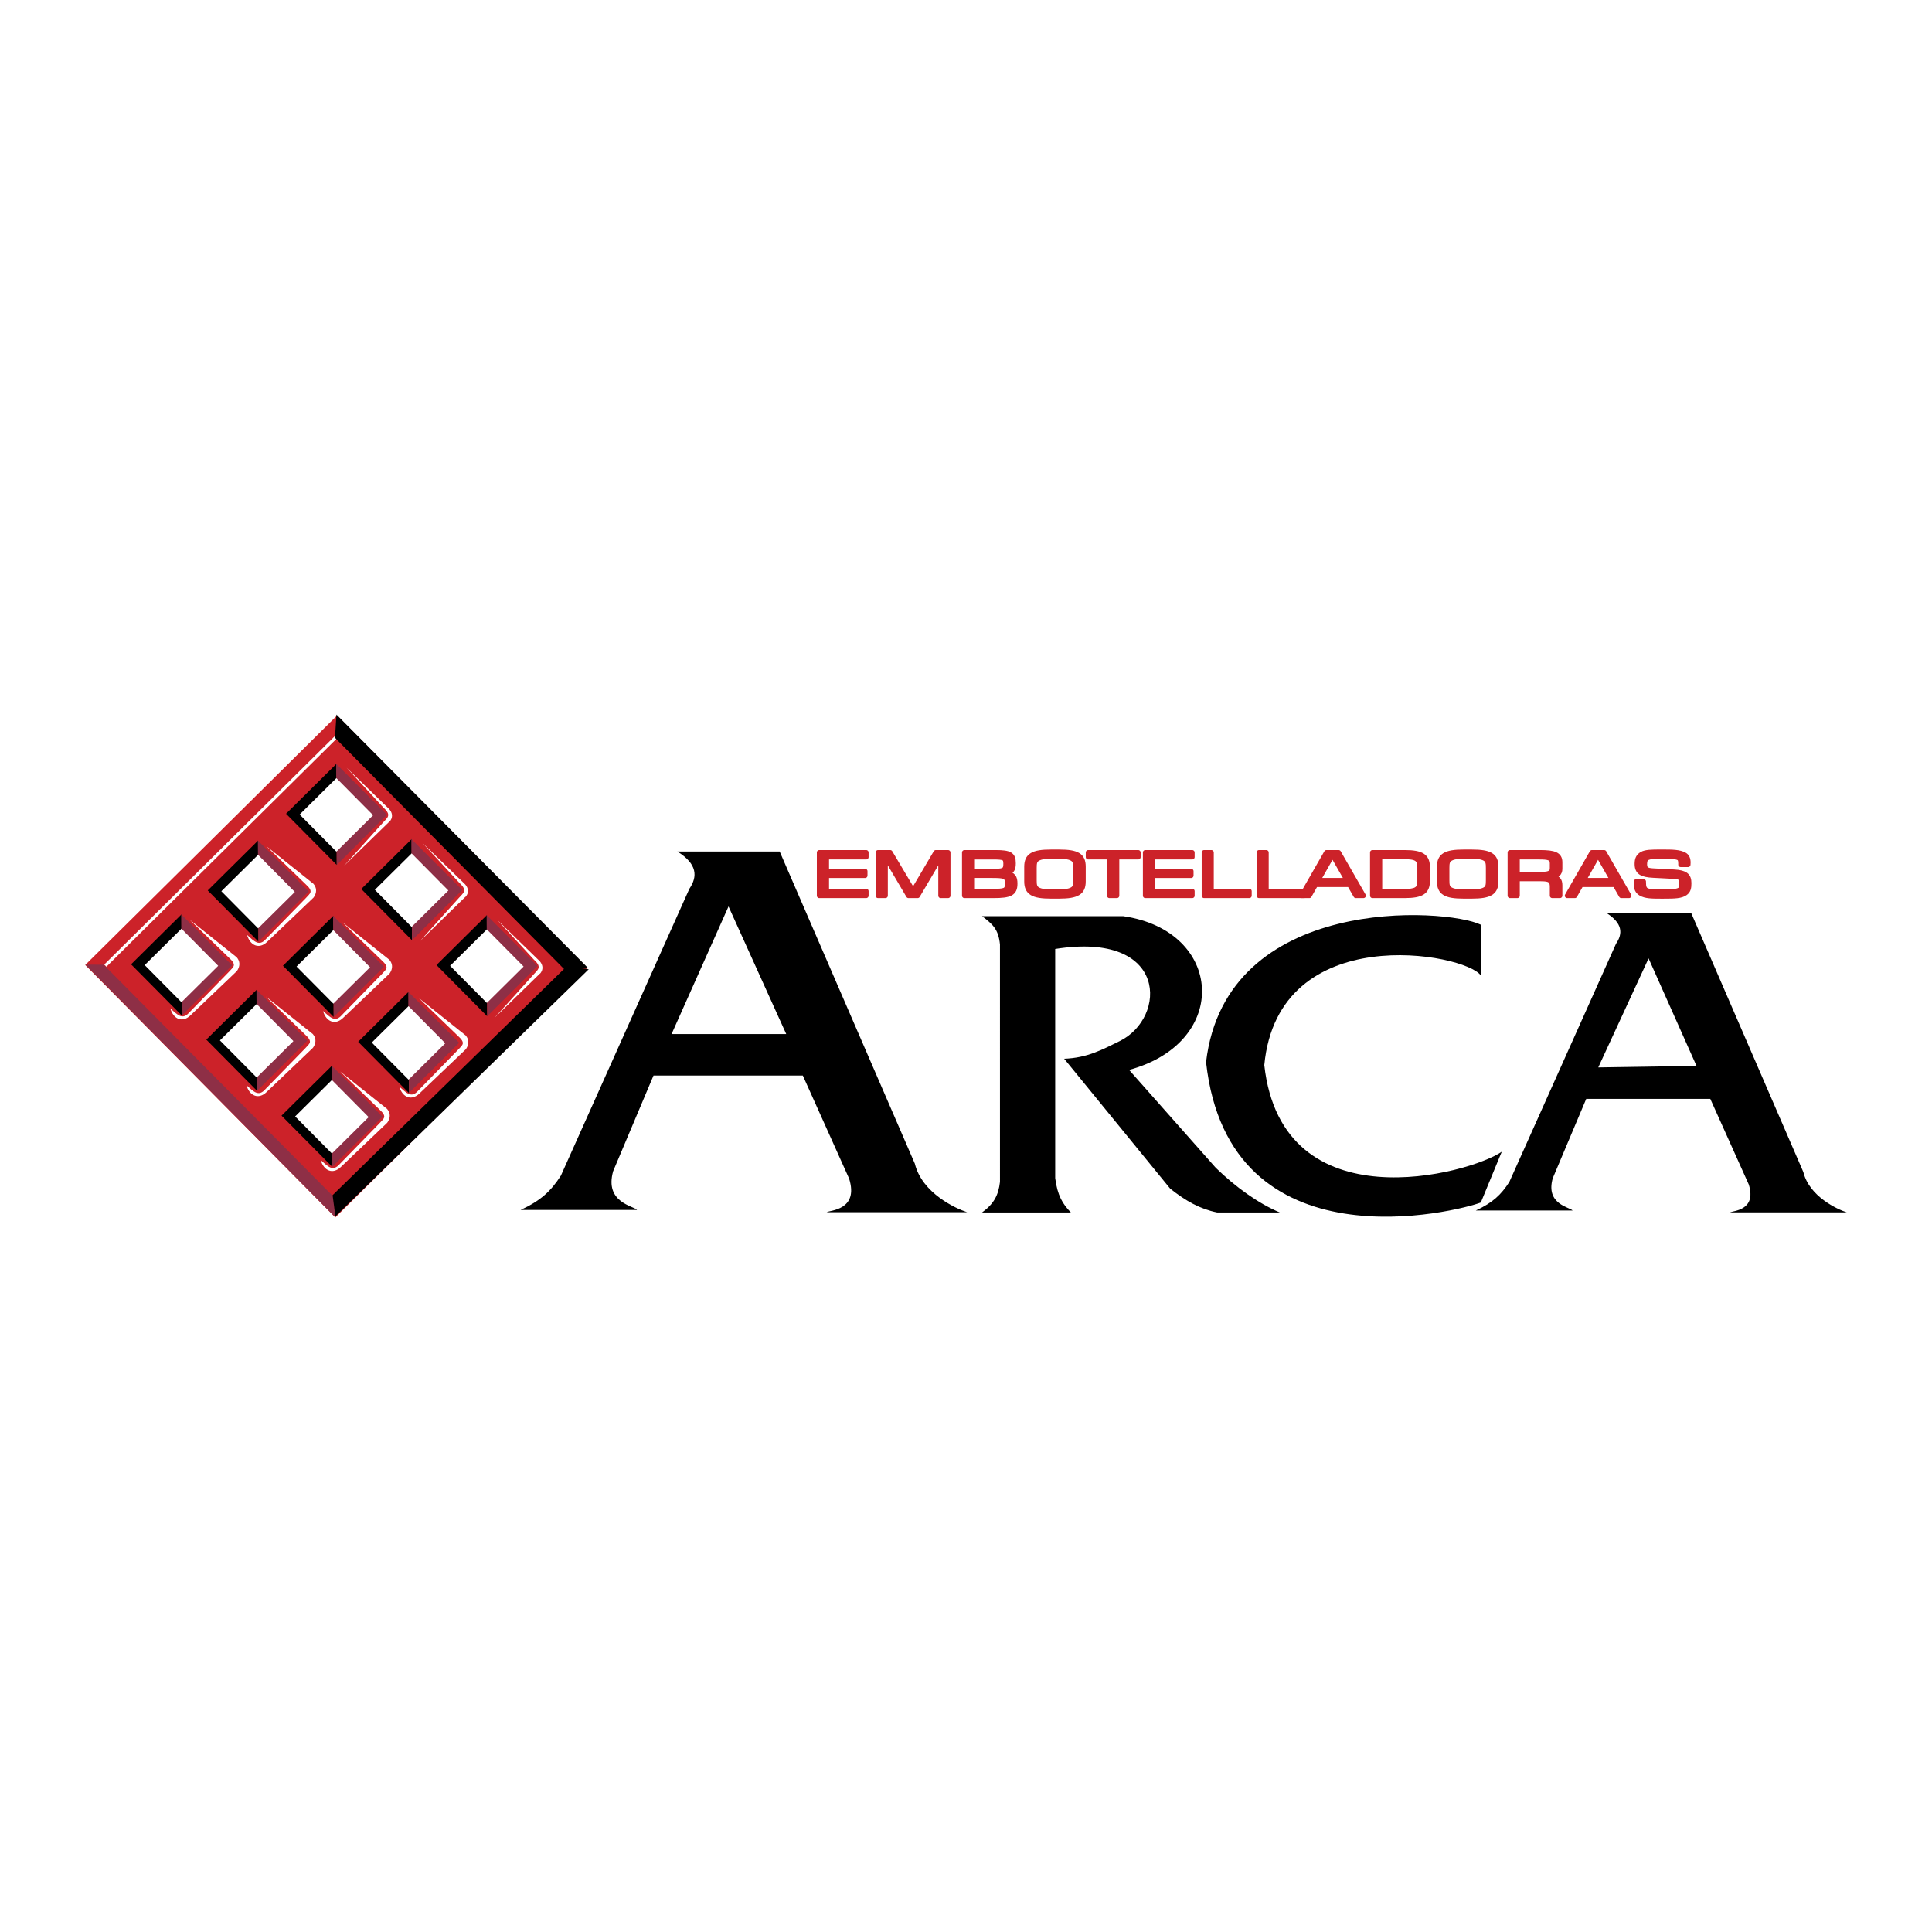 <svg xmlns="http://www.w3.org/2000/svg" width="2500" height="2500" viewBox="0 0 192.756 192.756"><path fill-rule="evenodd" clip-rule="evenodd" fill="#fff" d="M0 0h192.756v192.756H0V0z"/><path d="M67.583 84.958c1.986 1.242 2.036 2.483 1.192 3.725L55.961 117.29c-.993 1.539-1.986 2.484-4.023 3.428H63.56c-.298-.398-3.277-.721-2.384-3.875l4.023-9.535h14.899l4.619 10.281c.992 3.178-1.962 3.152-2.235 3.352h14.006c-1.093-.348-4.494-1.887-5.214-4.842L77.79 84.958H67.583zm-.582 18.212l5.684-12.733 5.759 12.733H67.001zM160.24 91.067c1.65 1.032 1.691 2.063.99 3.094l-10.645 23.764c-.824 1.279-1.65 2.062-3.342 2.848h9.654c-.248-.332-2.723-.6-1.98-3.219l3.342-7.922h12.377l3.838 8.541c.824 2.639-1.631 2.619-1.857 2.785h11.635c-.908-.291-3.732-1.568-4.332-4.023l-11.201-25.868h-8.479zm-.781 15.427l5.02-10.876 4.783 10.728-9.803.148zM121.287 116.5c1.986 1.938 4.27 3.574 6.404 4.469h-6.254c-1.713-.348-3.129-1.143-4.691-2.383l-10.574-12.957c2.297-.078 3.822-.916 5.541-1.76 4.715-2.316 4.893-10.99-6.436-9.188v22.862c.223 1.738.744 2.582 1.564 3.426h-8.863c1.193-.869 1.639-1.738 1.789-3.053V94.235c-.15-1.54-.746-2.036-1.789-2.83h14.074c10.029 1.439 10.75 12.585.598 15.339l8.637 9.756z" fill-rule="evenodd" clip-rule="evenodd"/><path d="M147.744 92.26v5.066c-1.539-2.236-20.213-5.663-21.605 8.939 1.789 15.992 20.562 10.826 23.691 8.643l-2.086 5.064c-2.135.846-25.131 6.756-27.416-14.006 1.986-16.786 23.94-15.395 27.416-13.706z" fill-rule="evenodd" clip-rule="evenodd"/><path fill-rule="evenodd" clip-rule="evenodd" fill="#cc2229" d="M33.456 121.463L8.504 96.277 33.625 71.39l24.952 25.186-25.121 24.887z"/><path fill-rule="evenodd" clip-rule="evenodd" fill="#8e2f46" d="M8.525 96.242l1.822.009 22.913 23.128.205 2.076-24.94-25.213z"/><path fill-rule="evenodd" clip-rule="evenodd" d="M33.463 121.357l-.28-2.115 23.182-22.66 2.376.117-25.278 24.658z"/><path fill-rule="evenodd" clip-rule="evenodd" fill="#fff" d="M33.475 73.377l.215.217-23.073 22.857-.215-.217 23.073-22.857zM34.586 76.602l3.675 3.979c.867.779.35 1.024-.069 1.511l-3.866 4.292 4.555-4.441c-.21.219.64-.415-.039-1.208l-4.256-4.133zM42.164 84.113l3.675 3.979c.866.779.35 1.024-.07 1.511l-3.866 4.292 4.555-4.441c-.209.219.639-.415-.039-1.208l-4.255-4.133zM49.596 91.768l3.675 3.979c.867.779.351 1.025-.069 1.511l-3.866 4.293 4.555-4.441c-.21.219.639-.416-.039-1.208l-4.256-4.134zM26.586 84.434l3.89 3.766c.867.779.458.917.038 1.404l-3.98 4.081c-.34.386-.625.449-.919.334-.293-.115-.594-.409-.967-.739.322 1.095 1.22 1.441 1.998.697l4.646-4.432c-.21.22.658-.575-.021-1.368l-4.685-3.743zM34.163 92.018l3.891 3.765c.867.78.458.917.038 1.405l-3.98 4.08c-.34.385-.625.449-.918.334-.293-.115-.595-.408-.967-.738.322 1.094 1.22 1.441 1.998.697l4.646-4.434c-.209.221.658-.574-.021-1.368l-4.687-3.741zM41.775 99.564l3.891 3.766c.867.779.458.918.038 1.404l-3.98 4.08c-.34.387-.625.449-.918.334-.293-.113-.595-.408-.968-.738.322 1.096 1.22 1.441 1.998.697l4.646-4.432c-.209.219.658-.576-.021-1.369l-4.686-3.742zM33.935 106.898l3.891 3.764c.866.779.458.918.038 1.404l-3.98 4.082c-.34.385-.625.449-.919.334s-.594-.408-.967-.738c.322 1.094 1.22 1.439 1.998.695l4.646-4.432c-.21.219.658-.574-.021-1.367l-4.686-3.742zM26.522 99.422l3.891 3.766c.866.779.458.918.038 1.404l-3.98 4.08c-.34.387-.625.449-.919.334-.293-.113-.595-.408-.967-.738.322 1.096 1.22 1.441 1.998.697l4.646-4.432c-.21.219.658-.576-.021-1.369l-4.686-3.742zM18.931 91.768l3.891 3.765c.867.78.458.917.038 1.405l-3.98 4.08c-.34.385-.625.449-.919.334-.293-.115-.594-.408-.967-.738.322 1.094 1.22 1.441 1.998.697l4.646-4.432c-.209.219.658-.576-.021-1.37l-4.686-3.741z"/><path fill-rule="evenodd" clip-rule="evenodd" d="M33.569 76.204l.024 10.088-5.055-5.104 5.031-4.984z"/><path fill-rule="evenodd" clip-rule="evenodd" fill="#8e2f46" d="M33.606 86.292l-.065-10.088 5.076 5.082-5.011 5.006z"/><path fill-rule="evenodd" clip-rule="evenodd" fill="#fff" d="M33.562 77.634l3.667 3.702-3.665 3.631-3.668-3.701 3.666-3.632z"/><path fill-rule="evenodd" clip-rule="evenodd" d="M25.755 83.858l.025 10.088-5.055-5.104 5.03-4.984z"/><path fill-rule="evenodd" clip-rule="evenodd" fill="#8e2f46" d="M25.793 93.946l-.065-10.088 5.076 5.082-5.011 5.006z"/><path fill-rule="evenodd" clip-rule="evenodd" fill="#fff" d="M25.749 85.289l3.668 3.702-3.667 3.631-3.667-3.702 3.666-3.631z"/><path fill-rule="evenodd" clip-rule="evenodd" d="M41.074 83.715l.025 10.088-5.056-5.104 5.031-4.984z"/><path fill-rule="evenodd" clip-rule="evenodd" fill="#8e2f46" d="M41.112 93.802l-.066-10.087 5.077 5.083-5.011 5.004z"/><path fill-rule="evenodd" clip-rule="evenodd" fill="#fff" d="M41.068 85.146l3.667 3.701-3.666 3.632-3.667-3.702 3.666-3.631z"/><path fill-rule="evenodd" clip-rule="evenodd" d="M33.261 91.369l.025 10.088-5.056-5.103 5.031-4.985z"/><path fill-rule="evenodd" clip-rule="evenodd" fill="#8e2f46" d="M33.298 101.457l-.065-10.087 5.077 5.082-5.012 5.005z"/><path fill-rule="evenodd" clip-rule="evenodd" fill="#fff" d="M33.254 92.8l3.667 3.702-3.665 3.631-3.668-3.701 3.666-3.632z"/><path fill-rule="evenodd" clip-rule="evenodd" d="M48.579 91.298l.025 10.089-5.056-5.104 5.031-4.985z"/><path fill-rule="evenodd" clip-rule="evenodd" fill="#8e2f46" d="M48.617 101.387l-.066-10.089 5.076 5.083-5.01 5.006z"/><path fill-rule="evenodd" clip-rule="evenodd" fill="#fff" d="M48.573 92.729l3.667 3.701-3.666 3.632-3.667-3.702 3.666-3.631z"/><path fill-rule="evenodd" clip-rule="evenodd" d="M18.109 91.227l.025 10.087-5.056-5.103 5.031-4.984z"/><path fill-rule="evenodd" clip-rule="evenodd" fill="#8e2f46" d="M18.146 101.314l-.065-10.087 5.077 5.084-5.012 5.003z"/><path fill-rule="evenodd" clip-rule="evenodd" fill="#fff" d="M18.103 92.658l3.667 3.701-3.666 3.631-3.667-3.701 3.666-3.631z"/><path fill-rule="evenodd" clip-rule="evenodd" d="M25.615 98.738l.024 10.088-5.056-5.103 5.032-4.985z"/><path fill-rule="evenodd" clip-rule="evenodd" fill="#8e2f46" d="M25.652 108.826l-.066-10.088 5.077 5.084-5.011 5.004z"/><path fill-rule="evenodd" clip-rule="evenodd" fill="#fff" d="M25.608 100.17l3.667 3.701-3.666 3.631-3.667-3.701 3.666-3.631z"/><path fill-rule="evenodd" clip-rule="evenodd" d="M33.12 106.322l.024 10.088-5.056-5.103 5.032-4.985z"/><path fill-rule="evenodd" clip-rule="evenodd" fill="#8e2f46" d="M33.157 116.41l-.066-10.088 5.077 5.082-5.011 5.006z"/><path fill-rule="evenodd" clip-rule="evenodd" fill="#fff" d="M33.113 107.752l3.667 3.701-3.666 3.633-3.667-3.701 3.666-3.633z"/><path fill-rule="evenodd" clip-rule="evenodd" d="M40.766 98.953l.025 10.088-5.057-5.103 5.032-4.985z"/><path fill-rule="evenodd" clip-rule="evenodd" fill="#8e2f46" d="M40.803 109.041l-.065-10.088 5.076 5.082-5.011 5.006z"/><path fill-rule="evenodd" clip-rule="evenodd" fill="#fff" d="M40.759 100.383l3.668 3.703-3.666 3.631-3.668-3.701 3.666-3.633z"/><path fill-rule="evenodd" clip-rule="evenodd" d="M33.566 71.292l-.142 2.321 23.043 23.26 2.226-.269-25.127-25.312z"/><path fill-rule="evenodd" clip-rule="evenodd" fill="#cc2229" stroke="#cc2229" stroke-width=".482" stroke-linecap="round" stroke-linejoin="round" stroke-miterlimit="2.613" d="M81.738 85.052h4.681v.457h-3.946v1.411h3.836v.439h-3.836v1.555h3.946v.45h-4.681v-4.312zM87.604 85.052h1.211l2.286 3.844 2.267-3.844h1.22v4.312h-.734v-3.908l-2.304 3.908h-.908l-2.304-3.908v3.908h-.734v-4.312z"/><path d="M96.222 85.052h3.102c1.441 0 1.781.207 1.781 1.073 0 .581-.119.866-.779.979.779.131.945.428.945 1.056 0 .979-.486 1.204-2.176 1.204h-2.874v-4.312h.001zm3.13 1.863c.863 0 .992-.178.992-.735 0-.605-.156-.67-1.312-.67h-2.083v1.406h2.403v-.001zm.027 1.999c1.074 0 1.121-.214 1.121-.818 0-.688-.295-.742-1.578-.742h-1.974v1.56h2.431z" fill-rule="evenodd" clip-rule="evenodd" fill="#cc2229"/><path d="M96.222 85.052h3.102c1.441 0 1.781.207 1.781 1.073 0 .581-.119.866-.779.979.779.131.945.428.945 1.056 0 .979-.486 1.204-2.176 1.204h-2.874v-4.312m3.131 1.863c.863 0 .992-.178.992-.735 0-.605-.156-.67-1.312-.67h-2.083v1.406h2.403m.027 1.998c1.074 0 1.121-.214 1.121-.818 0-.688-.295-.742-1.578-.742h-1.974v1.56h2.431z" fill="none" stroke="#cc2229" stroke-width=".482" stroke-linecap="round" stroke-linejoin="round" stroke-miterlimit="2.613"/><path d="M104.832 84.999h.844c1.801 0 2.406.356 2.406 1.477v1.465c0 1.109-.625 1.477-2.406 1.477h-.844c-1.781 0-2.404-.368-2.404-1.477v-1.465c0-1.11.623-1.477 2.404-1.477zm.211.451c-.65 0-1.119.006-1.496.213-.33.184-.357.475-.357.938v1.222c0 .463.027.748.357.932.377.208.846.213 1.496.213h.414c.65 0 1.129-.006 1.504-.213.33-.184.35-.475.35-.932v-1.228c0-.457-.027-.753-.357-.938-.367-.201-.836-.207-1.496-.207h-.415z" fill-rule="evenodd" clip-rule="evenodd" fill="#cc2229"/><path d="M104.832 84.999h.844c1.801 0 2.406.356 2.406 1.477v1.465c0 1.109-.625 1.477-2.406 1.477h-.844c-1.781 0-2.404-.368-2.404-1.477v-1.465c0-1.11.623-1.477 2.404-1.477m.211.451c-.65 0-1.119.006-1.496.213-.33.184-.357.475-.357.938v1.222c0 .463.027.748.357.932.377.208.846.213 1.496.213h.414c.65 0 1.129-.006 1.504-.213.33-.184.35-.475.35-.932v-1.228c0-.457-.027-.753-.357-.938-.367-.201-.836-.207-1.496-.207h-.415z" fill="none" stroke="#cc2229" stroke-width=".482" stroke-linecap="round" stroke-linejoin="round" stroke-miterlimit="2.613"/><path fill-rule="evenodd" clip-rule="evenodd" fill="#cc2229" stroke="#cc2229" stroke-width=".482" stroke-linecap="round" stroke-linejoin="round" stroke-miterlimit="2.613" d="M108.568 85.052h4.993v.457h-2.129v3.855h-.744v-3.855h-2.12v-.457zM114.268 85.052h4.681v.457h-3.947v1.411h3.838v.439h-3.838v1.555h3.947v.45h-4.681v-4.312zM120.133 85.052h.724v3.862h3.784v.45h-4.508v-4.312zM125.613 85.052h.725v3.862h3.781v.45h-4.506v-4.312z"/><path d="M132.34 85.052h1.213l2.479 4.312h-.762l-.635-1.103h-3.377l-.625 1.103h-.762l2.469-4.312zm2.056 2.782l-1.33-2.325h-.24l-1.32 2.325h2.89z" fill-rule="evenodd" clip-rule="evenodd" fill="#cc2229"/><path d="M132.34 85.052h1.213l2.479 4.312h-.762l-.635-1.103h-3.377l-.625 1.103h-.762l2.469-4.312m2.056 2.782l-1.33-2.325h-.24l-1.32 2.325h2.89z" fill="none" stroke="#cc2229" stroke-width=".482" stroke-linecap="round" stroke-linejoin="round" stroke-miterlimit="2.613"/><path d="M136.93 85.052h3.223c1.68 0 2.268.379 2.268 1.441v1.423c0 1.062-.588 1.447-2.268 1.447h-3.223v-4.311zm3.103 3.885c1.238 0 1.615-.195 1.615-1.014v-1.394c0-.842-.34-1.05-1.615-1.05h-2.369v3.458h2.369z" fill-rule="evenodd" clip-rule="evenodd" fill="#cc2229"/><path d="M136.93 85.052h3.223c1.68 0 2.268.379 2.268 1.441v1.423c0 1.062-.588 1.447-2.268 1.447h-3.223v-4.311m3.103 3.885c1.238 0 1.615-.195 1.615-1.014v-1.394c0-.842-.34-1.05-1.615-1.05h-2.369v3.458h2.369z" fill="none" stroke="#cc2229" stroke-width=".482" stroke-linecap="round" stroke-linejoin="round" stroke-miterlimit="2.613"/><path d="M146.008 84.999h.844c1.801 0 2.406.356 2.406 1.477v1.465c0 1.109-.625 1.477-2.406 1.477h-.844c-1.781 0-2.404-.368-2.404-1.477v-1.465c0-1.11.623-1.477 2.404-1.477zm.211.451c-.652 0-1.119.006-1.496.213-.33.184-.357.475-.357.938v1.222c0 .463.027.748.357.932.377.208.844.213 1.496.213h.414c.65 0 1.129-.006 1.504-.213.332-.184.35-.475.35-.932v-1.228c0-.457-.027-.753-.357-.938-.367-.201-.836-.207-1.496-.207h-.415z" fill-rule="evenodd" clip-rule="evenodd" fill="#cc2229"/><path d="M146.008 84.999h.844c1.801 0 2.406.356 2.406 1.477v1.465c0 1.109-.625 1.477-2.406 1.477h-.844c-1.781 0-2.404-.368-2.404-1.477v-1.465c0-1.11.623-1.477 2.404-1.477m.211.451c-.652 0-1.119.006-1.496.213-.33.184-.357.475-.357.938v1.222c0 .463.027.748.357.932.377.208.844.213 1.496.213h.414c.65 0 1.129-.006 1.504-.213.332-.184.35-.475.35-.932v-1.228c0-.457-.027-.753-.357-.938-.367-.201-.836-.207-1.496-.207h-.415z" fill="none" stroke="#cc2229" stroke-width=".482" stroke-linecap="round" stroke-linejoin="round" stroke-miterlimit="2.613"/><path d="M150.652 85.052h3.012c1.432 0 1.973.213 1.973.984v.652c0 .451-.285.706-.863.771.66.101.863.344.863.866v1.038h-.771v-.89c0-.629-.248-.789-1.111-.789h-2.367v1.679h-.734v-4.311h-.002zm.735.457v1.726h2.129c.918 0 1.35-.065 1.35-.611v-.504c0-.552-.404-.611-1.35-.611h-2.129z" fill-rule="evenodd" clip-rule="evenodd" fill="#cc2229"/><path d="M150.652 85.052h3.012c1.432 0 1.973.213 1.973.984v.652c0 .451-.285.706-.863.771.66.101.863.344.863.866v1.038h-.771v-.89c0-.629-.248-.789-1.111-.789h-2.367v1.679h-.734v-4.311m.733.457v1.726h2.129c.918 0 1.35-.065 1.35-.611v-.504c0-.552-.404-.611-1.35-.611h-2.129z" fill="none" stroke="#cc2229" stroke-width=".482" stroke-linecap="round" stroke-linejoin="round" stroke-miterlimit="2.613"/><path d="M158.83 85.052h1.213l2.479 4.312h-.764l-.633-1.103h-3.377l-.625 1.103h-.762l2.469-4.312zm2.057 2.782l-1.33-2.325h-.24l-1.32 2.325h2.89z" fill-rule="evenodd" clip-rule="evenodd" fill="#cc2229"/><path d="M158.83 85.052h1.213l2.479 4.312h-.764l-.633-1.103h-3.377l-.625 1.103h-.762l2.469-4.312m2.057 2.782l-1.33-2.325h-.24l-1.32 2.325h2.89z" fill="none" stroke="#cc2229" stroke-width=".482" stroke-linecap="round" stroke-linejoin="round" stroke-miterlimit="2.613"/><path d="M163.98 87.958v.083c0 .451.072.712.385.824.293.107.908.107 1.881.107.689 0 1.131-.048 1.35-.202.121-.083.166-.272.166-.575 0-.534-.037-.712-.744-.748l-2.057-.107c-1.184-.059-1.633-.32-1.633-1.145 0-.463.119-.771.496-.984.35-.202.955-.214 1.844-.214h.24c.973 0 1.65.012 2.146.285.258.142.377.397.377.777 0 .065 0 .137-.01.208h-.742v-.107c0-.279-.037-.457-.184-.551-.23-.148-.826-.16-1.846-.16-1.193 0-1.561.059-1.561.753 0 .498.184.641.836.676l2.102.113c1.129.065 1.486.368 1.486 1.121 0 .445-.045.759-.367.99-.422.309-1.102.32-2.146.32h-.332c-.871 0-1.494-.012-1.945-.272-.348-.196-.486-.516-.486-.979 0-.071 0-.142.01-.213h.734z" fill-rule="evenodd" clip-rule="evenodd" fill="#cc2229" stroke="#cc2229" stroke-width=".482" stroke-linecap="round" stroke-linejoin="round" stroke-miterlimit="2.613"/></svg>